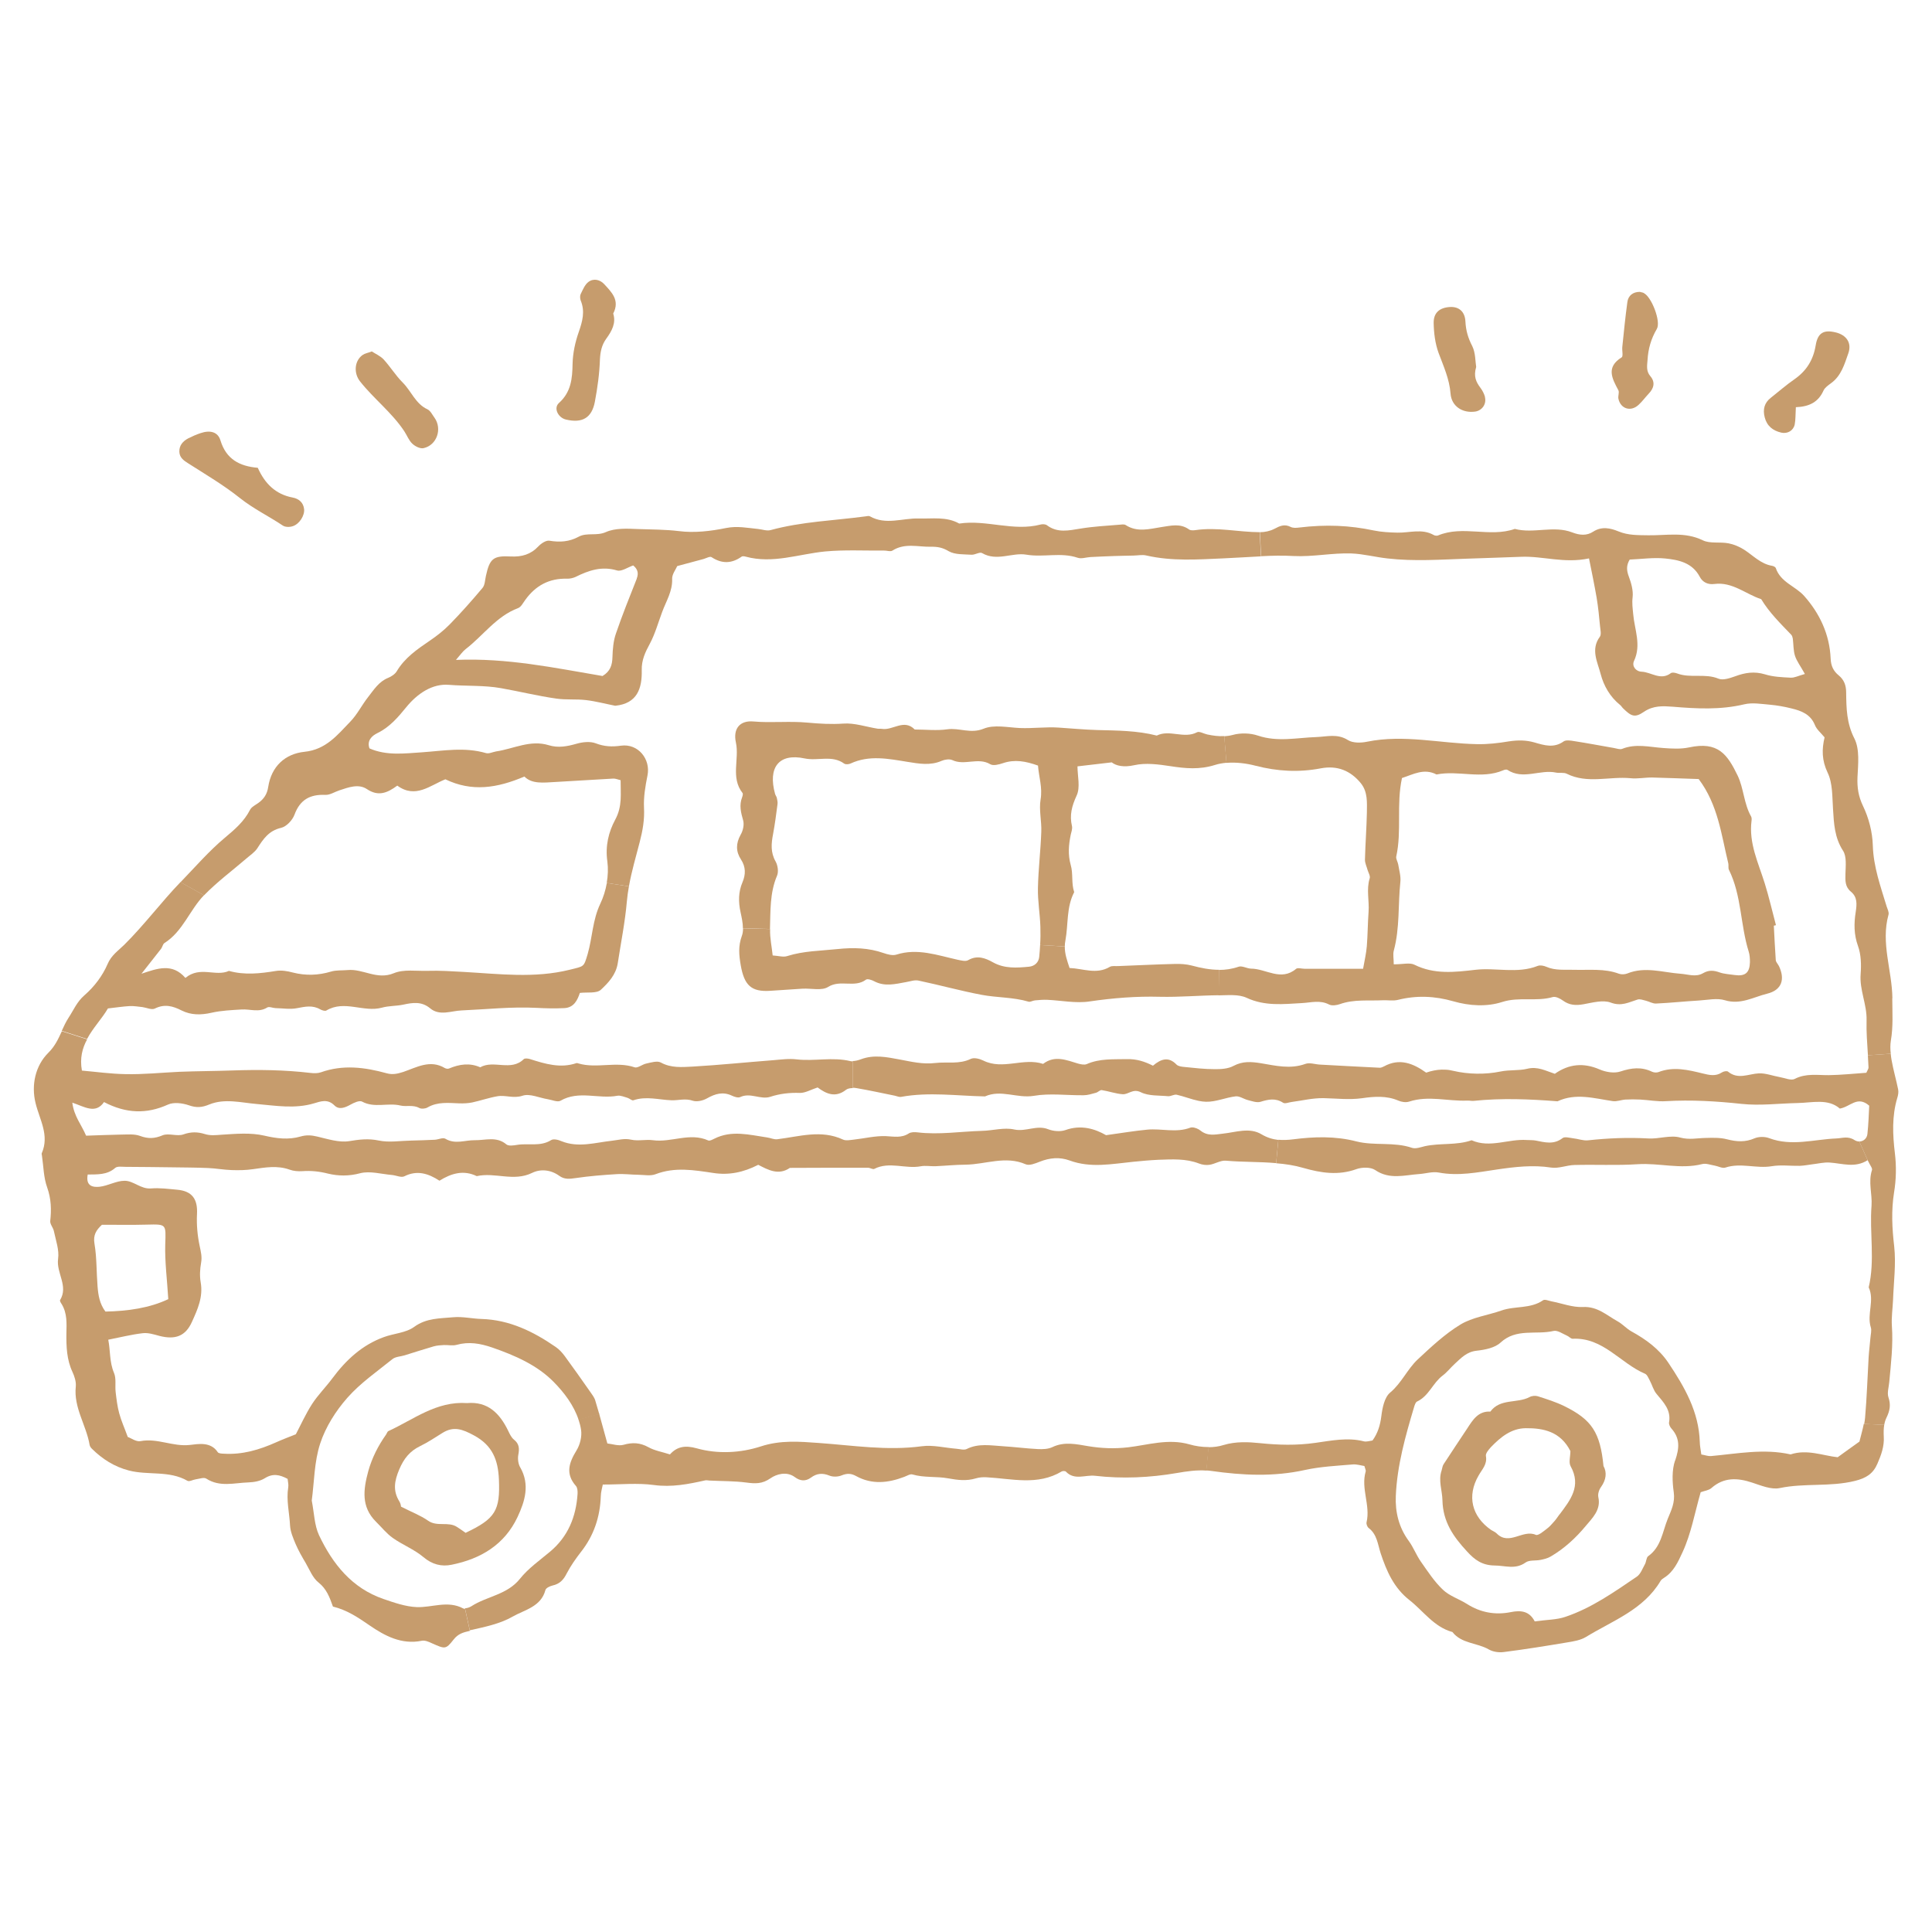 <?xml version="1.0" encoding="UTF-8"?>
<svg id="_消防_救急" data-name="消防・救急" xmlns="http://www.w3.org/2000/svg" viewBox="0 0 300 300">
  <defs>
    <style>
      .cls-1 {
        fill: #c69c6d;
      }
    </style>
  </defs>
  <path class="cls-1" d="m294.74,169.16c.09.42,0,.91-.13,1.32-.85,2.84-.72,5.7-.37,8.62.24,1.99.2,4.07-.13,6.05-.45,2.83-.31,5.56.02,8.39.3,2.73-.08,5.55-.18,8.32-.06,1.34-.27,2.7-.18,4.03.21,2.94-.14,5.83-.41,8.74-.07.78-.35,1.64-.13,2.33.4,1.17.23,2.09-.3,3.18-.17.34-.28.72-.35,1.12l-3.11-.15c.06-.33.11-.66.14-.99.27-3.11.37-6.25.55-9.38.06-1,.2-2.01.28-3.01.04-.54.21-1.13.06-1.61-.65-2.05.62-4.2-.33-6.22,1-4.2.11-8.46.44-12.69.13-1.8-.54-3.66.07-5.52.1-.3-.31-.75-.67-1.53l-1.3-2.91c.64,0,1.19-.48,1.26-1.16.17-1.54.21-3.1.28-4.4-1.84-1.61-2.93.18-4.56.45-1.85-1.6-4.26-.9-6.58-.86-2.9.06-5.84.44-8.7.13-3.9-.42-7.8-.65-11.71-.42-1.33.09-2.66-.18-4-.25-.76-.04-1.53-.04-2.29,0-.66.04-1.36.34-1.99.24-2.87-.42-5.72-1.3-8.57.03-4.33-.34-8.66-.52-13-.07-.33.04-.66-.06-1-.04-3.01.13-6.04-.83-9.05.16-.5.16-1.17.06-1.67-.16-1.84-.79-3.78-.64-5.63-.37-2.02.28-3.99.03-5.98-.01-1.67-.03-3.32.38-4.99.6-.44.06-1,.31-1.3.11-1.17-.76-2.28-.52-3.51-.14-.58.17-1.32-.11-1.95-.27-.65-.16-1.3-.65-1.9-.58-1.54.18-3.08.88-4.6.84-.38-.01-.76-.06-1.15-.14-1.13-.23-2.25-.69-3.4-.95-.41-.08-.89.25-1.32.23-1.44-.14-3.04-.01-4.26-.62-1.25-.61-1.91.38-2.83.31-1.09-.08-2.15-.47-3.24-.64-.27-.03-.58.34-.91.42-.62.17-1.27.38-1.92.38-2.57.03-5.21-.34-7.71.09-2.57.43-5.09-1.03-7.58.09-4.34-.08-8.69-.72-13.02.07-.31.06-.65-.11-.98-.18-1.98-.4-3.93-.83-5.91-1.17-.2-.04-.42-.06-.64-.06v-4.15c.42,0,.89-.13,1.29-.28,2.01-.75,3.98-.34,5.97.03,1.84.34,3.58.79,5.59.55,1.81-.21,3.69.24,5.5-.64.51-.24,1.39-.01,1.95.27,3.03,1.5,6.22-.5,9.27.51,1.81-1.39,3.62-.59,5.46-.04.41.11.95.23,1.32.07,2.01-.88,4.07-.72,6.21-.77,1.56-.04,2.79.38,4.07,1.02,1.24-1.05,2.42-1.46,3.66-.17.27.27.81.33,1.23.37,1.57.16,3.14.34,4.71.34.98.01,2.09-.06,2.91-.51,1.43-.76,2.77-.65,4.26-.41,2.28.38,4.56.95,6.9.1.65-.24,1.49.07,2.25.11,3.1.17,6.2.34,9.31.49.2,0,.44-.11.64-.21,2.42-1.33,4.53-.47,6.54.96,0,.01.01.01.01.01.21-.07.42-.13.64-.2h.01c.76-.2,1.51-.31,2.33-.26.4.01.79.07,1.23.18,2.33.55,4.97.59,7.31.11,1.44-.3,2.87-.11,4.16-.43,1.64-.4,2.83.3,4.3.78,2.16-1.53,4.46-1.76,6.95-.68.96.42,2.29.64,3.24.32,1.71-.57,3.27-.75,4.91.04.28.13.69.16.98.06,2.33-.91,4.61-.35,6.9.21.98.24,1.98.49,2.96-.16.24-.17.78-.27.95-.13,1.56,1.29,3.18.35,4.8.27,1.08-.04,2.18.4,3.28.59.76.13,1.71.57,2.28.27,1.74-.89,3.49-.57,5.29-.58,1.98-.03,3.96-.24,5.83-.37.18-.41.35-.62.34-.82-.03-.64-.06-1.26-.1-1.9l3.55-.24c.03.33.07.65.13.98.27,1.53.71,3.03,1.02,4.56Z"/>
  <path class="cls-1" d="m293.83,155.01c.01,2.21.16,4.39-.22,6.59-.1.65-.1,1.34-.01,2.02l-3.55.24c-.11-1.81-.26-3.62-.21-5.43.07-2.46-1.12-4.71-.92-7.19.11-1.44.07-3.01-.41-4.34-.65-1.8-.64-3.52-.35-5.33.17-1.15.28-2.26-.75-3.11-.91-.74-.88-1.7-.85-2.76.03-1.22.21-2.69-.37-3.59-1.33-2.05-1.42-4.22-1.56-6.48-.13-1.91-.04-4-.84-5.66-.91-1.9-.91-3.62-.47-5.47-.55-.68-1.23-1.22-1.5-1.91-.69-1.7-2.12-2.22-3.66-2.59-1.08-.27-2.19-.47-3.3-.57-1.34-.11-2.76-.37-4.03-.06-3.69.88-7.37.68-11.08.37-1.53-.11-3.01-.21-4.48.79-1.43.98-1.98.69-3.24-.54-.17-.16-.28-.38-.45-.51-1.57-1.26-2.55-2.98-3.03-4.81-.47-1.84-1.59-3.81-.13-5.79.27-.37.08-1.1.03-1.66-.14-1.47-.28-2.93-.52-4.37-.34-1.98-.75-3.95-1.19-6.14-3.86.82-7.16-.39-10.55-.25-2.77.11-5.57.19-8.36.29-4.12.14-8.23.44-12.34-.03-1.9-.2-3.76-.71-5.66-.78-2.99-.1-5.94.55-8.98.4-1.67-.1-3.34-.06-5.02.03l-.2-3.73c.76,0,1.58-.17,2.25-.52.85-.45,1.57-.79,2.53-.3.35.18.86.16,1.29.1,4.23-.51,7.87-.34,11.61.45,1.2.25,2.45.31,3.69.34,1.88.04,3.81-.67,5.63.37.18.1.48.14.66.07,3.88-1.63,8.04.35,11.93-1.02,2.94.78,6.03-.58,8.93.55,1.15.44,2.24.54,3.25-.13,1.32-.85,2.66-.55,3.9-.04,1.53.64,3.08.58,4.65.61,2.83.04,5.67-.58,8.46.78,1.13.55,2.67.21,4,.47.83.16,1.68.52,2.42.99,1.41.91,2.58,2.21,4.34,2.5.21.04.51.18.57.34.74,2.22,3.04,2.81,4.4,4.33,2.42,2.72,3.96,5.98,4.12,9.72.04,1.13.42,1.95,1.26,2.63.83.69,1.15,1.54,1.15,2.67.03,2.42.06,4.75,1.28,7.13.84,1.66.58,3.98.48,5.98-.07,1.61.13,2.97.85,4.48.91,1.88,1.47,4.07,1.53,6.15.1,3.32,1.2,6.34,2.14,9.44.13.42.4.91.3,1.29-1.23,4.4.55,8.66.6,12.99Zm-13.57-50.36c-.69-1.24-1.26-1.98-1.53-2.8-.27-.83-.23-1.77-.34-2.66-.04-.21-.1-.47-.24-.62-1.67-1.74-3.41-3.44-4.67-5.53-2.42-.79-4.47-2.72-7.27-2.36-.99.13-1.83-.25-2.28-1.13-1.16-2.19-3.3-2.62-5.38-2.83-1.82-.18-3.69.1-5.49.17-.55.91-.49,1.7-.14,2.63.38,1.02.71,2.18.59,3.23-.11.92.01,1.71.09,2.59.2,2.4,1.3,4.8.13,7.29-.37.79.26,1.63,1.17,1.67,1.51.06,2.96,1.43,4.54.23.2-.16.68-.07.98.04,2.07.79,4.33-.06,6.44.82.69.28,1.77-.09,2.59-.38,1.53-.57,2.98-.79,4.61-.3,1.27.4,2.66.45,4,.52.59.03,1.2-.3,2.19-.57Z"/>
  <path class="cls-1" d="m289.47,221.1l3.11.15c-.1.59-.1,1.22-.07,1.81.1,1.54-.41,2.89-.99,4.23-.66,1.54-1.74,2.24-3.51,2.67-3.86.95-7.81.3-11.67,1.11-1.3.27-2.89-.4-4.26-.85-2.29-.76-4.4-.86-6.34.85-.4.35-1.03.41-1.66.64-.95,3.32-1.48,6.41-2.8,9.28-.72,1.56-1.39,3.08-2.91,4.03-.18.11-.4.27-.51.45-2.66,4.5-7.45,6.18-11.6,8.72-.82.5-1.9.68-2.89.84-3.28.55-6.56,1.08-9.87,1.5-.75.1-1.67-.03-2.31-.4-1.83-1.06-4.23-.88-5.66-2.71-2.86-.78-4.47-3.22-6.65-4.94-2.45-1.91-3.58-4.53-4.5-7.31-.45-1.39-.55-2.9-1.84-3.89-.23-.17-.41-.64-.34-.91.62-2.63-.91-5.23-.14-7.87.06-.2-.09-.44-.2-.86-.55-.08-1.2-.3-1.83-.24-2.46.21-4.97.33-7.36.85-4.89,1.09-9.73.85-14.63.15-.24-.03-.5-.06-.74-.07l.34-3.61c.81,0,1.61-.1,2.33-.33,1.94-.59,3.9-.48,5.66-.3,2.91.3,5.69.37,8.6-.04,2.46-.34,5.02-.89,7.55-.24.41.1.89-.07,1.34-.13.83-1.15,1.19-2.36,1.37-3.76.16-1.29.48-2.94,1.37-3.68,1.78-1.49,2.66-3.62,4.27-5.14,2.09-1.95,4.23-3.96,6.65-5.43,1.87-1.13,4.24-1.43,6.35-2.17,2.11-.75,4.51-.23,6.48-1.6.27-.18.86.08,1.3.17,1.63.31,3.27.96,4.88.88,2.28-.11,3.69,1.29,5.4,2.23.76.42,1.37,1.13,2.14,1.56,2.25,1.24,4.27,2.7,5.73,4.87,2.52,3.76,4.74,7.61,4.88,12.29.01.65.16,1.29.24,1.95.59.1,1.05.28,1.47.25,4.13-.37,8.23-1.2,12.39-.26,2.56-.85,5.04.2,7.31.44,1.2-.86,2.19-1.59,3.38-2.43.2-.85.49-1.78.68-2.76Zm-29.35,5.69c.65-1.91.79-3.45-.6-4.99-.21-.24-.4-.65-.35-.93.34-1.92-.85-3.11-1.93-4.41-.5-.59-.69-1.4-1.06-2.09-.21-.38-.41-.92-.75-1.06-3.83-1.63-6.49-5.66-11.23-5.43-.28.01-.57-.35-.86-.47-.69-.3-1.5-.89-2.11-.74-2.72.64-5.77-.47-8.23,1.81-.88.82-2.43,1.12-3.72,1.26-1.53.17-2.39,1.12-3.37,2.02-.65.59-1.2,1.32-1.9,1.84-1.53,1.15-2.14,3.18-3.97,4.03-.24.11-.37.55-.47.88-1.34,4.5-2.63,9.05-2.83,13.78-.11,2.49.47,4.91,2.02,7,.72.99,1.16,2.19,1.87,3.2,1.06,1.51,2.09,3.1,3.42,4.36,1.02.98,2.52,1.44,3.75,2.22,2.11,1.34,4.4,1.74,6.79,1.26,1.61-.33,2.91-.14,3.72,1.44,1.91-.27,3.42-.24,4.77-.71,4.07-1.37,7.57-3.85,11.09-6.24.58-.4.88-1.26,1.26-1.94.21-.38.2-1,.49-1.23,2.02-1.43,2.22-3.76,3.05-5.82.55-1.33,1.15-2.52.93-4.1-.23-1.61-.31-3.44.2-4.94Z"/>
  <path class="cls-1" d="m288.71,177.24l1.3,2.91c-1.97,1.26-3.93.5-5.91.37-.88-.06-1.77.17-2.66.27-.66.09-1.32.21-1.97.24-1.46.03-2.94-.18-4.36.06-2.4.4-4.81-.58-7.19.21-.47.16-1.09-.2-1.64-.3-.66-.11-1.39-.4-1.98-.24-3.35.85-6.68-.21-10.03.02-3.24.21-6.52.03-9.79.12-1.22.03-2.46.58-3.62.4-2.84-.44-5.63-.11-8.42.3-3.01.44-5.97,1.05-9.04.47-.95-.18-1.99.16-2.98.23-2.32.16-4.64.92-6.89-.62-.69-.47-2.04-.45-2.9-.14-2.81,1.02-5.5.6-8.23-.18-1.4-.41-2.82-.62-4.24-.73l.34-3.65c.76.07,1.53.03,2.26-.06,3.34-.43,6.58-.53,9.87.32,2.8.71,5.81.03,8.64,1,.57.18,1.32-.1,1.98-.26,2.39-.52,4.89-.1,7.26-.92,2.86,1.26,5.72-.24,8.57-.04.45.03.92,0,1.36.08,1.43.28,2.83.69,4.2-.38.33-.25,1.08-.04,1.61.03.79.08,1.58.4,2.33.32,3.13-.34,6.24-.47,9.38-.29,1.64.1,3.42-.57,4.94-.14,1.41.38,2.63.08,3.95.06,1.1-.03,2.26-.07,3.32.21,1.49.38,2.83.48,4.29-.16.65-.27,1.6-.27,2.28-.01,3.47,1.3,6.93.18,10.38.04.99-.04,1.81-.41,2.83.24.25.16.51.23.75.23Z"/>
  <path class="cls-1" d="m285.03,51.61c1.7.41,2.55,1.65,1.97,3.27-.59,1.67-1.09,3.47-2.66,4.61-.44.33-.98.69-1.19,1.16-.78,1.75-2.16,2.5-4.29,2.58-.07,1.15-.03,1.94-.18,2.69-.21.96-1.12,1.47-2.08,1.26-1.3-.3-2.24-1.03-2.58-2.39-.31-1.22-.06-2.24.96-3.03,1.22-.96,2.4-2,3.69-2.89,1.85-1.3,2.9-2.99,3.27-5.25.32-1.95,1.26-2.45,3.08-2.01Z"/>
  <path class="cls-1" d="m276.2,149.94c1.02,2.09.51,3.79-1.8,4.36-2.11.52-4.13,1.76-6.55,1.02-1.23-.38-2.69-.04-4.05.04-2.21.13-4.43.37-6.65.47-.51.03-1.05-.31-1.58-.44-.42-.1-.91-.3-1.29-.18-1.36.42-2.5,1.1-4.17.47-1.2-.45-2.83.01-4.23.26-1.19.21-2.19.16-3.2-.58-.42-.31-1.12-.66-1.56-.54-2.57.75-5.22-.08-7.87.77-2.36.76-5.06.62-7.58-.11-2.86-.82-5.7-.95-8.6-.22-.74.18-1.56.03-2.33.06-2.24.11-4.5-.18-6.68.6-.51.18-1.23.28-1.66.07-1.43-.75-2.83-.3-4.26-.23-2.89.16-5.73.5-8.56-.82-1.25-.58-2.89-.4-4.36-.38l.06-3.95c1,0,2.02-.14,3.06-.5.54-.18,1.27.28,1.92.3,2.32,0,4.64,2.02,7,.03.25-.21.86-.01,1.32-.01,2.91,0,5.83,0,9.08,0,.23-1.3.49-2.41.58-3.51.14-1.77.14-3.55.27-5.32.13-1.74-.37-3.49.18-5.23.11-.35-.2-.85-.33-1.27-.14-.54-.42-1.08-.41-1.61.06-2.45.25-4.88.3-7.33.01-1.56.15-3.18-.93-4.53-1.61-1.98-3.68-2.81-6.24-2.32-3.41.65-6.73.47-10.13-.41-1.41-.37-3.03-.57-4.51-.44l-.34-4.13c.42-.03.86-.09,1.32-.21,1.22-.34,2.73-.3,3.93.11,3.04,1.02,6.04.32,9.05.22,1.66-.06,3.27-.57,4.91.47.76.48,2.04.45,2.98.25,5.72-1.16,11.36.27,17.03.38,1.71.04,3.35-.16,4.98-.43,1.39-.21,2.66-.21,3.98.17,1.51.44,3.01.92,4.53-.17.37-.25,1.09-.13,1.63-.04,2.07.32,4.12.71,6.18,1.07.42.07.92.27,1.27.13,2.12-.85,4.23-.28,6.37-.13,1.33.1,2.72.18,4-.09,4.53-.98,5.96,1.06,7.58,4.41.93,1.97.95,4.34,2.07,6.31.1.18.1.45.07.66-.45,3.49,1.06,6.55,2.05,9.73.67,2.14,1.16,4.33,1.74,6.49-.11.03-.21.06-.33.08.1,1.78.17,3.55.3,5.33.01.3.3.57.44.86Zm-4.47-.54c0-.55-.03-1.13-.2-1.66-1.3-4.16-1.09-8.69-3.06-12.67-.14-.28-.03-.68-.1-1-1.09-4.46-1.59-9.1-4.6-13.1-2.32-.07-4.78-.18-7.24-.24-1.12-.01-2.25.23-3.35.11-3.28-.31-6.68.91-9.89-.69-.45-.24-1.1-.07-1.66-.18-2.49-.54-5.12,1.18-7.55-.42-.14-.1-.47-.03-.66.06-3.38,1.44-6.93-.03-10.36.65-1.95-1.02-3.64,0-5.36.55-.9,4.1-.01,8.21-.89,12.18-.08.38.24.83.31,1.27.14.88.42,1.8.33,2.66-.38,3.55-.07,7.17-1.02,10.68-.16.59-.01,1.26-.01,2.14,1.43,0,2.49-.3,3.21.06,3.08,1.54,6.28,1.16,9.46.79,3.23-.37,6.54.65,9.7-.61.37-.14.93-.03,1.32.14,1.41.62,2.86.42,4.33.47,2.32.07,4.68-.24,6.95.61.38.14.92.11,1.3-.04,2.74-1.12,5.52-.16,8.23.04,1.22.08,2.41.58,3.54-.09.89-.51,1.67-.44,2.57-.11.72.25,1.54.28,2.32.4,1.64.23,2.33-.34,2.38-1.98Z"/>
  <path class="cls-1" d="m255.25,45.51c1.2.58,2.7,4.43,2.02,5.57-.89,1.51-1.34,3.08-1.44,4.81-.07.91-.24,1.73.44,2.53.79.92.55,1.88-.27,2.72-.54.57-1,1.22-1.58,1.74-1.19,1.1-2.77.61-3.11-.95-.1-.44.17-.99-.01-1.33-.98-1.84-1.95-3.58.51-5.11.27-.17.04-1.06.1-1.61.24-2.33.47-4.67.79-6.99.14-1,.86-1.56,1.92-1.57.21.07.44.08.64.18Z"/>
  <path class="cls-1" d="m249,227.66c.54.99.41,2.12-.4,3.25-.31.42-.52,1.1-.41,1.58.44,1.98-.98,3.28-1.94,4.44-1.53,1.85-3.35,3.54-5.47,4.77-.47.28-1.03.41-1.57.52-.78.16-1.74-.01-2.31.4-1.6,1.15-3.2.47-4.84.47-1.91-.03-3.06-.86-4.27-2.19-2.12-2.29-3.74-4.6-3.81-7.96-.03-1.51-.67-3.03-.13-4.6.1-.33.13-.69.3-.96,1.22-1.87,2.45-3.72,3.68-5.57.86-1.32,1.7-2.72,3.59-2.62,1.53-2.08,4.14-1.23,6.08-2.25.35-.2.91-.25,1.29-.13,1.37.44,2.77.88,4.07,1.51,4.33,2.12,5.62,4.12,6.13,9.34Zm-6.83,7.5c1.68-2.24,3.42-4.41,1.72-7.48-.33-.59-.04-1.51-.04-2.36-1.53-3.01-4.15-3.58-6.95-3.55-2.24.03-3.9,1.39-5.39,2.94-.35.38-.85.98-.78,1.37.24,1.3-.58,2.05-1.13,3.03-1.85,3.18-1.07,6.37,1.94,8.46.28.18.62.3.86.54,1.94,1.97,4.06-.68,6.08.22.37.16,1.15-.52,1.67-.91.45-.33.83-.76,1.2-1.19.3-.33.54-.72.81-1.08Z"/>
  <path class="cls-1" d="m230.58,61.67c.27,1.08-.45,2.08-1.51,2.24-1.99.28-3.68-.83-3.83-2.79-.17-2.28-1.1-4.27-1.87-6.35-.52-1.44-.72-3.04-.75-4.58-.04-1.64.93-2.43,2.55-2.52,1.33-.07,2.31.68,2.38,2.26.07,1.39.41,2.56,1.06,3.81.52,1.05.47,2.39.61,3.24-.44,1.49,0,2.35.64,3.21.33.44.61.96.74,1.49Z"/>
  <path class="cls-1" d="m198.5,176.96l-.34,3.65c-2.59-.23-5.22-.15-7.82-.38-.82-.07-1.67.51-2.53.64-.52.08-1.12,0-1.63-.2-2.04-.79-4.16-.65-6.28-.58-1.3.06-2.62.18-3.92.31-3.31.33-6.61,1.01-9.89-.2-1.56-.57-3.1-.42-4.64.19-.69.27-1.61.65-2.18.4-3.14-1.37-6.22.02-9.32.06-1.56.01-3.13.17-4.68.24-.76.03-1.56-.13-2.29.01-2.39.45-4.87-.79-7.21.4-.23.13-.65-.17-.98-.17-4.05-.01-8.09,0-12.14.02-1.77,1.22-3.4.3-4.91-.48-2.31,1.19-4.58,1.64-6.97,1.27-3.01-.45-5.97-.96-8.97.19-.79.31-1.78.1-2.67.09-1.12-.01-2.24-.17-3.35-.1-2.14.13-4.27.3-6.38.61-.95.14-1.75.24-2.56-.35-1.32-.96-2.93-1.09-4.22-.45-2.86,1.4-5.76-.14-8.59.5-2.04-.99-3.93-.45-5.79.71-1.74-1.13-3.48-1.68-5.46-.68-.48.24-1.29-.16-1.94-.21-1.64-.14-3.4-.66-4.91-.27-1.74.47-3.41.44-4.99.06-1.34-.34-2.62-.48-3.99-.38-.65.04-1.37-.01-1.99-.24-1.9-.68-3.76-.34-5.67-.07-1.09.16-2.22.18-3.32.14-1.23-.04-2.45-.27-3.68-.32-1.9-.08-3.79-.08-5.7-.11-2.35-.03-4.71-.06-7.07-.07-.55,0-1.3-.13-1.64.17-1.26,1.12-2.83.99-4.26,1.02-.35,1.88.89,1.99,1.84,1.9,1.3-.14,2.57-.92,3.88-.93,1.4-.01,2.53,1.33,4.13,1.19,1.33-.11,2.7.08,4.05.2,2.32.21,3.2,1.46,3.07,3.79-.08,1.64.07,3.32.41,4.92.18.89.4,1.68.23,2.62-.18.99-.24,2.05-.07,3.03.41,2.28-.48,4.24-1.36,6.17-1,2.24-2.62,2.79-5.04,2.17-.85-.23-1.75-.52-2.59-.42-1.75.2-3.48.64-5.36,1.01.34,1.68.17,3.45.89,5.15.38.88.14,1.99.26,3,.13,1.09.26,2.21.55,3.27.31,1.16.82,2.28,1.33,3.68.52.18,1.32.78,1.97.65,2.62-.51,5.02.89,7.67.59,1.29-.14,3.23-.55,4.33,1.12.14.21.62.23.96.24,2.86.18,5.52-.61,8.11-1.77.98-.44,1.99-.82,3.06-1.25.76-1.44,1.53-3.16,2.53-4.71.91-1.4,2.12-2.6,3.13-3.96,2.11-2.84,4.61-5.18,7.99-6.41,1.56-.58,3.44-.65,4.72-1.59,1.92-1.4,4.02-1.3,6.1-1.5,1.44-.13,2.91.23,4.37.27,4.33.13,8.04,1.95,11.5,4.34.55.37,1.02.89,1.42,1.43,1.33,1.81,2.63,3.66,3.92,5.5.31.45.68.91.82,1.41.21.69.41,1.39.62,2.11l-3.21.88c-.75-2.28-2.25-4.24-3.85-5.87-2.56-2.62-6.01-4.13-9.55-5.36-1.9-.65-3.64-.95-5.56-.42-.62.17-1.32,0-1.97.03-.52.03-1.06.06-1.56.2-1.51.44-3,.92-4.51,1.39-.62.2-1.4.2-1.88.57-2.4,1.94-5.02,3.74-7.04,6.04-1.8,2.04-3.37,4.53-4.21,7.09-.93,2.83-.92,5.96-1.31,8.86.38,1.92.4,3.82,1.13,5.38,2.12,4.47,5.11,8.22,10,9.9,1.67.57,3.42,1.19,5.15,1.26,2.4.1,4.82-1.08,7.24.21.07.04.17.06.28.06l.75,3.42c-1.05.24-1.82.45-2.53,1.36-1.23,1.56-1.32,1.47-3.4.55-.48-.23-1.08-.47-1.54-.37-3.15.64-5.76-.78-8.12-2.4-1.78-1.23-3.52-2.39-5.67-2.91-.51-1.43-.98-2.73-2.22-3.72-.92-.72-1.4-1.99-2.02-3.06-.57-.96-1.12-1.92-1.56-2.94-.38-.92-.81-1.9-.86-2.87-.1-1.98-.61-3.93-.28-5.94.07-.41-.06-.86-.1-1.3-1.22-.65-2.28-.89-3.54-.1-.71.45-1.68.62-2.55.65-2.19.07-4.44.77-6.54-.59-.37-.24-1.09.04-1.63.11-.44.06-1,.4-1.29.23-2.84-1.64-6.11-.82-9.1-1.6-2.24-.58-4.12-1.77-5.74-3.38-.16-.16-.31-.37-.35-.57-.51-3.08-2.51-5.8-2.15-9.1.07-.74-.2-1.57-.52-2.26-.89-1.9-.96-3.92-.94-5.94.03-1.58.15-3.15-.74-4.6-.13-.18-.31-.5-.24-.61,1.33-2.19-.61-4.2-.31-6.39.2-1.39-.35-2.87-.65-4.31-.1-.54-.61-1.07-.57-1.57.2-1.78.15-3.45-.47-5.21-.57-1.56-.57-3.31-.82-4.98-.01-.11-.07-.24-.03-.33,1.23-2.82-.33-5.21-.96-7.81-.69-2.8-.03-5.81,1.99-7.81,1.02-1,1.56-2.18,2.09-3.34l3.93,1.26c-.74,1.36-1.16,2.9-.81,4.85,2.26.2,4.47.51,6.71.55,2.8.07,5.6-.23,8.4-.36,2.74-.11,5.56-.11,8.3-.21,4.05-.14,8.04-.09,12.05.38.54.07,1.15.08,1.64-.09,3.44-1.23,6.83-.79,10.23.15.91.25,1.67.08,2.57-.21,2.08-.71,4.17-1.97,6.46-.6.17.1.47.14.64.07,1.6-.67,3.2-.92,4.85-.19,2.09-1.2,4.78.69,6.76-1.27.17-.16.66-.1.96-.01,2.36.75,4.73,1.48,7.22.63.1-.03.23.03.34.06,2.84.82,5.83-.38,8.69.59.48.17,1.2-.47,1.84-.59.74-.16,1.66-.45,2.22-.16,1.61.89,3.31.72,4.95.64,4.16-.24,8.32-.67,12.48-.99,1.22-.1,2.48-.28,3.68-.13,2.77.32,5.57-.4,8.33.27.11.03.24.04.37.04v4.15c-.4,0-.78.07-1.02.25-1.68,1.33-3.14.61-4.43-.35-1.05.34-1.91.86-2.74.85-1.6-.06-3.11.11-4.64.61-1.49.47-3.06-.71-4.63.03-.33.16-.91-.03-1.29-.21-1.39-.66-2.59-.31-3.85.4-.64.37-1.6.59-2.24.38-1.16-.4-2.22-.03-3.31-.07-1.97-.07-3.92-.68-5.9,0-.24.09-.59-.28-.92-.38-.52-.14-1.09-.41-1.58-.32-2.91.55-5.98-.88-8.84.78-.45.25-1.29-.13-1.95-.24-1.32-.21-2.8-.92-3.92-.55-1.43.48-2.66-.14-3.93.09-1.32.23-2.6.68-3.9.96-.65.13-1.33.16-1.99.14-1.68-.06-3.38-.28-4.95.64-.34.2-.96.25-1.29.07-.95-.52-1.99-.16-2.89-.37-1.98-.48-4.05.43-5.97-.61-.41-.23-1.27.17-1.81.47-.86.48-1.78.84-2.5.11-1.05-1.05-2.16-.61-3.17-.31-2.97.88-5.91.36-8.88.1-2.45-.21-4.98-.9-7.36.07-1.15.48-2.01.54-3.18.13-.99-.34-2.35-.52-3.25-.11-3.32,1.5-6.49,1.4-9.93-.39-1.32,1.92-3.03.72-4.92.09.26,2.12,1.4,3.38,2.14,5.13,1.85-.06,3.61-.14,5.38-.17,1,0,2.08-.13,2.98.2,1.26.47,2.26.44,3.52-.09.93-.38,2.26.21,3.23-.14,1.17-.42,2.21-.4,3.3-.06.89.28,1.71.18,2.62.11,2.21-.14,4.53-.35,6.63.14,1.94.45,3.76.68,5.63.14.92-.27,1.71-.21,2.62.01,1.63.38,3.35.95,4.92.71,1.58-.26,3-.44,4.61-.1,1.6.34,3.32.04,4.99.01,1.24-.03,2.48-.07,3.72-.13.55-.03,1.24-.38,1.63-.16,1.53.92,3.04.21,4.57.23,1.63.03,3.38-.64,4.91.65.34.28,1.1.17,1.64.08,1.75-.3,3.62.31,5.3-.74.37-.24,1.12-.06,1.61.16,2.63,1.07,5.26.21,7.87-.07.99-.11,1.9-.4,2.96-.16,1.08.24,2.26-.07,3.37.08,2.87.4,5.73-1.25,8.6.04.23.1.64-.13.93-.27,2.7-1.37,5.45-.6,8.19-.2.54.07,1.09.35,1.6.28,3.41-.41,6.79-1.53,10.2.05.45.21,1.1.07,1.67.01,1.67-.18,3.34-.61,5.01-.54,1.24.06,2.41.32,3.55-.43.34-.21.88-.21,1.32-.16,3.35.41,6.69-.14,10.04-.23,1.68-.04,3.44-.57,5.02-.21,1.81.38,3.48-.75,5.26-.04.79.31,1.88.4,2.66.13,2.48-.89,4.64-.17,6.32.79,2.45-.34,4.41-.67,6.41-.86,2.21-.21,4.46.54,6.68-.31.08-.03.18-.04.28-.04.41,0,.96.23,1.27.48,1.12.91,2.25.64,3.52.49,1.98-.21,4.12-1.01,5.97.1.86.52,1.75.78,2.63.88Zm-172.84,16.26c.1-3.14.24-3.14-2.87-3.06-2.22.06-4.46.02-6.96.02-.88.82-1.39,1.58-1.16,2.94.37,2.18.3,4.44.48,6.66.11,1.33.31,2.66,1.22,3.88,3.49-.07,6.85-.55,9.76-1.93-.18-3.03-.55-5.79-.47-8.52Z"/>
  <path class="cls-1" d="m195.6,82.66l.2,3.73c-1.92.09-3.85.23-5.77.31-4.02.18-8.02.47-12.01-.44-.64-.16-1.34,0-2.02.01-.99.03-1.98.03-2.97.07-1.24.04-2.48.1-3.71.16-.66.04-1.4.31-1.98.11-2.62-.89-5.29-.03-7.96-.48-2.21-.38-4.58,1.1-6.89-.25-.35-.21-1.08.28-1.61.26-1.22-.08-2.6.01-3.57-.55-.96-.58-1.77-.71-2.8-.69-2.01.03-4.03-.62-5.94.6-.31.2-.88-.03-1.33-.01-3.04.03-6.1-.14-9.11.14-4.1.4-8.12,1.95-12.32.81-.21-.06-.52-.11-.66,0-1.54,1.09-3.06,1.13-4.67.07-.24-.16-.83.18-1.26.3-1.29.34-2.57.69-4.06,1.09-.24.55-.82,1.29-.79,1.99.07,1.92-.93,3.45-1.55,5.14-.62,1.66-1.09,3.38-1.91,4.92-.72,1.33-1.3,2.55-1.26,4.12.06,2.82-.69,5.18-4.12,5.52-1.44-.28-2.97-.69-4.53-.88-1.53-.18-3.08-.01-4.6-.23-2.9-.41-5.76-1.12-8.6-1.62-2.6-.47-5.4-.3-8.13-.52-2.5-.2-4.82,1.3-6.61,3.5-1.22,1.5-2.55,3.07-4.43,3.98-.91.44-1.68,1.19-1.26,2.39,2.67,1.17,5.45.78,8.13.61,3.34-.23,6.63-.85,9.96.12.45.14,1.05-.17,1.58-.26,2.72-.4,5.3-1.85,8.18-.96,1.47.45,2.86.18,4.3-.23.93-.27,2.11-.4,2.98-.07,1.33.51,2.52.57,3.92.37,2.66-.37,4.64,2.08,4.12,4.63-.33,1.64-.62,3.34-.54,4.99.1,1.85-.2,3.55-.66,5.32-.59,2.29-1.27,4.58-1.68,6.9l-3.45-.52c.2-1.13.24-2.28.1-3.34-.35-2.45.21-4.6,1.21-6.47,1.15-2.11.83-4.05.85-6.15-.51-.13-.83-.27-1.15-.25-3.01.16-6.03.37-9.04.53-1.78.1-3.59.34-4.75-.85-4.26,1.81-8.16,2.41-12.27.43-2.35.92-4.63,3.06-7.47.98-1.53,1.13-2.93,1.74-4.72.54-1.29-.86-2.84-.28-4.26.19-.74.24-1.47.74-2.19.71-2.38-.1-3.93.74-4.79,3.07-.31.85-1.26,1.87-2.09,2.05-1.91.44-2.76,1.74-3.69,3.18-.41.62-1.1,1.06-1.68,1.57-2.21,1.9-4.57,3.65-6.59,5.73l-3.65-2.04c2.25-2.33,4.41-4.83,6.87-6.89,1.57-1.32,3-2.53,3.93-4.36.24-.45.83-.74,1.29-1.06.86-.62,1.36-1.36,1.53-2.49.49-3.18,2.62-5.14,5.63-5.45,3.34-.34,5.12-2.62,7.11-4.68,1.09-1.12,1.8-2.59,2.77-3.82.89-1.13,1.67-2.41,3.13-2.99.5-.21,1.05-.57,1.32-1.02,1.24-2.08,3.15-3.4,5.11-4.73,1.12-.76,2.19-1.6,3.13-2.56,1.77-1.81,3.45-3.71,5.08-5.65.37-.44.38-1.22.52-1.85.59-2.69,1.13-3.18,3.88-3.03,1.7.08,3.08-.31,4.27-1.57.42-.45,1.19-.96,1.7-.88,1.63.27,3.08.18,4.56-.62,1.27-.69,2.79-.07,4.23-.72,1.44-.64,3.3-.54,4.95-.47,2.12.08,4.23.06,6.38.32,2.39.31,4.94.01,7.33-.48,1.74-.35,3.32-.01,4.97.15.66.07,1.37.34,1.95.17,4.84-1.32,9.82-1.47,14.74-2.13.23-.03.51-.1.66-.01,2.48,1.41,5.06.27,7.58.34,2.12.07,4.3-.34,6.3.79,4.22-.64,8.4,1.26,12.63.15.31-.09.75-.06.99.11,1.64,1.24,3.4.81,5.21.52,1.98-.33,4-.43,6.01-.6.34-.03.75-.1.99.04,1.81,1.19,3.72.61,5.59.32,1.46-.21,2.89-.61,4.26.37.23.17.65.16.98.11,3.37-.5,6.69.31,10.03.32Zm-96.73,7.18c.35-.89.1-1.51-.55-2.04-.86.3-1.81.98-2.5.78-2.38-.71-4.41-.01-6.46,1.01-.4.18-.88.28-1.3.27-2.79-.08-4.91,1.08-6.51,3.31-.33.45-.64,1.08-1.09,1.25-3.39,1.27-5.42,4.27-8.15,6.37-.48.37-.82.89-1.51,1.68,7.96-.33,15.25,1.23,22.76,2.5,1.23-.74,1.51-1.73,1.54-2.94.04-1.23.14-2.5.54-3.65.98-2.87,2.12-5.7,3.24-8.53Z"/>
  <path class="cls-1" d="m190.11,114.31l.34,4.13c-.62.06-1.22.16-1.78.34-2.42.76-4.58.55-6.93.19-1.85-.28-3.83-.55-5.62-.15-1.63.37-2.83.09-3.49-.44-2.21.26-3.81.44-5.32.62,0,1.49.47,3.25-.13,4.53-.75,1.63-1.13,3.06-.72,4.77.08.41-.1.89-.2,1.33-.32,1.56-.45,3.07,0,4.68.4,1.34.07,2.83.54,4.22-1.23,2.36-.9,4.99-1.36,7.48-.07.34-.1.65-.1.96l-3.83-.23c.06-.93.07-1.88.04-2.83-.06-2.01-.43-4.03-.38-6.04.06-2.9.42-5.8.52-8.7.07-1.67-.38-3.4-.11-5.01.32-1.88-.27-3.52-.4-5.28-1.91-.69-3.62-.99-5.43-.38-.62.21-1.51.45-1.98.17-1.9-1.13-3.99.26-5.89-.64-.44-.2-1.17-.1-1.66.11-1.77.78-3.55.44-5.31.16-2.97-.48-5.93-1.09-8.84.26-.28.13-.76.17-.99.01-1.88-1.37-4.07-.37-6.13-.8-4.03-.86-5.73,1.42-4.6,5.5.06.21.21.4.27.61.07.33.16.68.11,1-.2,1.54-.4,3.1-.69,4.64-.28,1.47-.41,2.84.4,4.26.34.61.48,1.61.21,2.22-1.13,2.66-1,5.48-1.09,8.25l-4.2-.11c0-.82-.2-1.71-.37-2.5-.35-1.61-.34-3.14.3-4.64.52-1.23.52-2.38-.23-3.54-.81-1.23-.81-2.49-.06-3.83.37-.62.58-1.56.4-2.22-.35-1.23-.65-2.38-.16-3.62.07-.2.16-.52.06-.65-1.88-2.4-.47-5.25-1.03-7.84-.47-2.14.61-3.45,2.69-3.27,2.83.25,5.64-.09,8.43.18,1.87.17,3.66.28,5.56.15,1.74-.13,3.54.51,5.32.79.21.04.45-.01.68.03,1.68.28,3.42-1.61,5.09.1,1.68,0,3.4.2,5.04-.03,1.88-.27,3.62.73,5.64-.09,1.63-.68,3.75-.2,5.64-.11,2.02.08,4.09-.2,6.01-.07,1.97.13,3.99.32,5.98.38,3.11.08,6.22.08,9.27.86,2.01-.99,4.22.56,6.27-.52.35-.18,1.05.24,1.58.35.88.18,1.73.31,2.62.25Z"/>
  <path class="cls-1" d="m189.3,150.59l-.06,3.95c-3.04.03-6.08.31-9.11.24-3.68-.1-7.29.19-10.92.72-2.14.33-4.4-.15-6.59-.25-.65-.03-1.29.03-1.92.09-.34.03-.71.28-.98.2-2.38-.71-4.87-.61-7.27-1.06-3.3-.62-6.55-1.53-9.85-2.22-.59-.13-1.29.14-1.92.24-1.66.3-3.31.74-4.95-.14-.37-.2-1.03-.41-1.26-.24-1.77,1.33-3.98-.07-5.88,1.13-.98.62-2.62.2-3.96.27-1.67.1-3.34.21-5.01.33-2.97.2-4.05-.85-4.6-3.97-.27-1.58-.41-2.97.18-4.57.13-.35.18-.75.18-1.16l4.2.11v.07c-.04,1.32.26,2.65.4,4.03.93.06,1.66.3,2.25.1,2.55-.81,5.18-.81,7.81-1.09,2.5-.26,4.82-.2,7.17.62.61.21,1.39.42,1.95.25,3.32-1.06,6.41.1,9.55.79.54.11,1.23.3,1.63.06,1.4-.81,2.66-.33,3.85.34,1.8,1,3.69.86,5.6.68.88-.09,1.5-.68,1.58-1.53.06-.61.11-1.22.14-1.84l3.83.23c-.01,1.16.35,2.16.74,3.34,2.12.08,4.16,1.05,6.24-.17.34-.21.88-.1,1.33-.13,2.91-.11,5.83-.26,8.74-.33.89-.03,1.82.03,2.67.25,1.41.38,2.82.66,4.23.66Z"/>
  <path class="cls-1" d="m187.68,224.74l-.34,3.61c-1.51-.11-3.04.11-4.6.38-4.17.72-8.47.92-12.7.43-1.49-.18-3.2.76-4.53-.65-.11-.11-.48-.11-.64-.03-3.76,2.25-7.75,1.12-11.7.91-.54-.03-1.12.01-1.64.17-1.46.44-2.79.27-4.29,0-1.81-.34-3.73-.07-5.57-.61-.35-.1-.85.23-1.27.38-2.5.95-5.01,1.23-7.47-.13-.76-.42-1.4-.44-2.22-.11-.57.24-1.37.27-1.92.04-1.08-.44-1.97-.35-2.86.31-.85.62-1.68.54-2.5-.07-1.29-.96-2.89-.45-3.78.17-1.3.91-2.38.85-3.75.67-1.9-.25-3.82-.21-5.73-.31-.23,0-.45-.08-.66-.03-2.63.59-5.22,1.1-7.99.72-2.53-.34-5.14-.07-7.92-.07-.1.54-.3,1.17-.31,1.81-.11,3.21-1.07,6.1-3.07,8.64-.82,1.06-1.6,2.16-2.22,3.35-.49.99-1.1,1.64-2.21,1.88-.41.1-1.02.38-1.1.71-.69,2.6-3.24,3.06-5.06,4.1-1.99,1.15-4.4,1.63-6.68,2.14l-.75-3.42c.31,0,.72-.14.99-.31,2.42-1.57,5.55-1.77,7.54-4.26,1.3-1.63,3.1-2.89,4.72-4.25,2.76-2.33,3.99-5.38,4.23-8.89.03-.42,0-.99-.24-1.27-1.68-1.9-1.09-3.62.08-5.53.55-.89.86-2.16.71-3.18-.08-.55-.23-1.1-.4-1.63l3.21-.88c.41,1.46.82,2.98,1.27,4.61.78.08,1.71.42,2.5.21,1.39-.4,2.57-.35,3.88.37.96.54,2.11.72,3.34,1.12,1.09-1.23,2.39-1.44,4.14-.95,3.3.93,6.85.72,9.96-.29,3.07-1.01,6.05-.75,8.98-.54,5.35.38,10.64,1.24,16.04.51,1.74-.23,3.57.25,5.36.39.54.04,1.17.25,1.6.04,1.84-.92,3.75-.54,5.64-.43,1.8.11,3.59.35,5.39.44.76.04,1.63.01,2.29-.31,1.85-.89,3.75-.44,5.55-.14,2.08.34,4.05.42,6.17.18,3.14-.37,6.25-1.4,9.55-.46.92.27,1.95.42,2.97.42Z"/>
  <path class="cls-1" d="m94.21,137.11l3.45.52c-.14.78-.25,1.56-.32,2.33-.28,3.24-.92,6.38-1.41,9.58-.28,1.83-1.47,3.07-2.64,4.16-.65.59-2.08.34-3.25.48-.37,1.13-.93,2.29-2.42,2.36-1.43.07-2.87.04-4.3-.04-3.9-.2-7.77.23-11.66.4-1.6.06-3.4.91-4.88-.34-1.32-1.09-2.69-.88-4.16-.56-1.09.23-2.25.17-3.32.47-2.84.78-5.81-1.24-8.62.44-.21.13-.69-.03-.96-.18-1.19-.69-2.35-.42-3.61-.18-1.06.21-2.21.01-3.32-.01-.42-.01-.99-.28-1.29-.1-1.3.82-2.65.23-3.96.31-1.57.1-3.17.16-4.7.51-1.63.37-3.17.38-4.63-.35-1.39-.71-2.66-1.05-4.17-.3-.5.24-1.27-.14-1.92-.23-.65-.07-1.3-.18-1.94-.16-1.08.06-2.15.23-3.42.37-.92,1.58-2.32,3.01-3.24,4.74l-3.93-1.26c.31-.69.64-1.39,1.06-2.04.79-1.2,1.29-2.48,2.49-3.51,1.49-1.29,2.79-3.01,3.56-4.81.59-1.4,1.67-2.09,2.59-3,3.11-3.08,5.73-6.61,8.74-9.74l3.65,2.04c-2.23,2.29-3.28,5.62-6.15,7.43-.25.17-.31.61-.51.88-.95,1.22-1.91,2.42-3.05,3.88,2.46-.82,4.77-1.71,6.82.65,2.29-1.9,4.7-.14,6.76-1.09,2.43.68,4.84.41,7.29.01.83-.14,1.78.01,2.62.24,2.01.51,3.95.45,5.93-.14.81-.25,1.73-.16,2.6-.24,2.39-.23,4.54,1.58,7.16.49,1.56-.65,3.52-.31,5.3-.37,1.87-.06,3.75.07,5.57.17,5.52.31,10.96,1.02,16.45-.34,2.26-.57,2.16-.35,2.79-2.46.73-2.56.75-5.25,1.95-7.78.47-.98.82-2.09,1.02-3.23Z"/>
  <path class="cls-1" d="m93.82,44.12c1.12,1.23,2.48,2.48,1.4,4.57.47,1.46-.21,2.72-1.1,3.93-.66.92-.9,1.95-.96,3.15-.07,2.22-.38,4.44-.79,6.62-.48,2.52-1.97,3.35-4.48,2.76-1.22-.28-1.98-1.78-1.1-2.57,1.9-1.71,2.08-3.79,2.12-6.11.04-1.66.41-3.35.96-4.92.58-1.66,1-3.21.3-4.89-.11-.3-.13-.74,0-1,.33-.67.64-1.46,1.2-1.88.81-.61,1.82-.35,2.46.35Z"/>
  <path class="cls-1" d="m80.78,227.85c1.54,2.69.72,5.28-.41,7.7-2.02,4.3-5.71,6.51-10.23,7.42-1.58.33-3.03-.03-4.4-1.19-1.41-1.19-3.23-1.89-4.75-2.97-.98-.69-1.75-1.68-2.62-2.53-2.32-2.32-1.95-4.99-1.19-7.82.58-2.08,1.53-3.95,2.76-5.69.13-.18.2-.47.37-.55,3.92-1.8,7.45-4.68,12.22-4.35,3.23-.28,5.07,1.6,6.38,4.3.23.48.48,1.03.88,1.36.85.66.88,1.41.69,2.39-.11.62-.01,1.4.3,1.94Zm-8.47,10.16c4.61-2.19,5.37-3.44,5.16-8.31-.13-2.94-.96-5.25-3.89-6.82-1.78-.96-3.13-1.46-4.87-.38-1.15.71-2.26,1.47-3.47,2.05-1.61.78-2.53,1.94-3.24,3.61-.76,1.8-1.03,3.32.03,5.01.21.34.24.78.24.78,1.66.85,3.03,1.36,4.2,2.18,1.41,1,3.14.08,4.5.98.47.3.92.62,1.33.91Z"/>
  <path class="cls-1" d="m67.46,64.85c1.25,1.74.38,4.29-1.7,4.74-.52.11-1.3-.28-1.73-.69-.55-.51-.83-1.3-1.26-1.95-1.92-2.89-4.71-5.01-6.85-7.71-1.02-1.27-.91-3.21.4-4.13.35-.24.82-.31,1.41-.54.59.38,1.34.71,1.84,1.24,1.05,1.15,1.87,2.5,2.96,3.59,1.34,1.33,1.98,3.3,3.85,4.16.47.23.74.83,1.08,1.29Z"/>
  <path class="cls-1" d="m47.22,79.05c.11.98-.71,2.31-1.74,2.65-.48.17-1.19.17-1.58-.1-2.18-1.46-4.54-2.59-6.64-4.26-2.52-2.01-5.32-3.66-8.05-5.4-.72-.45-1.32-.9-1.36-1.77-.04-1.03.57-1.68,1.41-2.12.61-.3,1.23-.58,1.87-.79,1.46-.5,2.69-.23,3.1,1.12.89,2.93,2.97,4.02,5.8,4.26,1.08,2.43,2.75,4.12,5.42,4.62.92.17,1.66.75,1.77,1.8Z"/>
</svg>